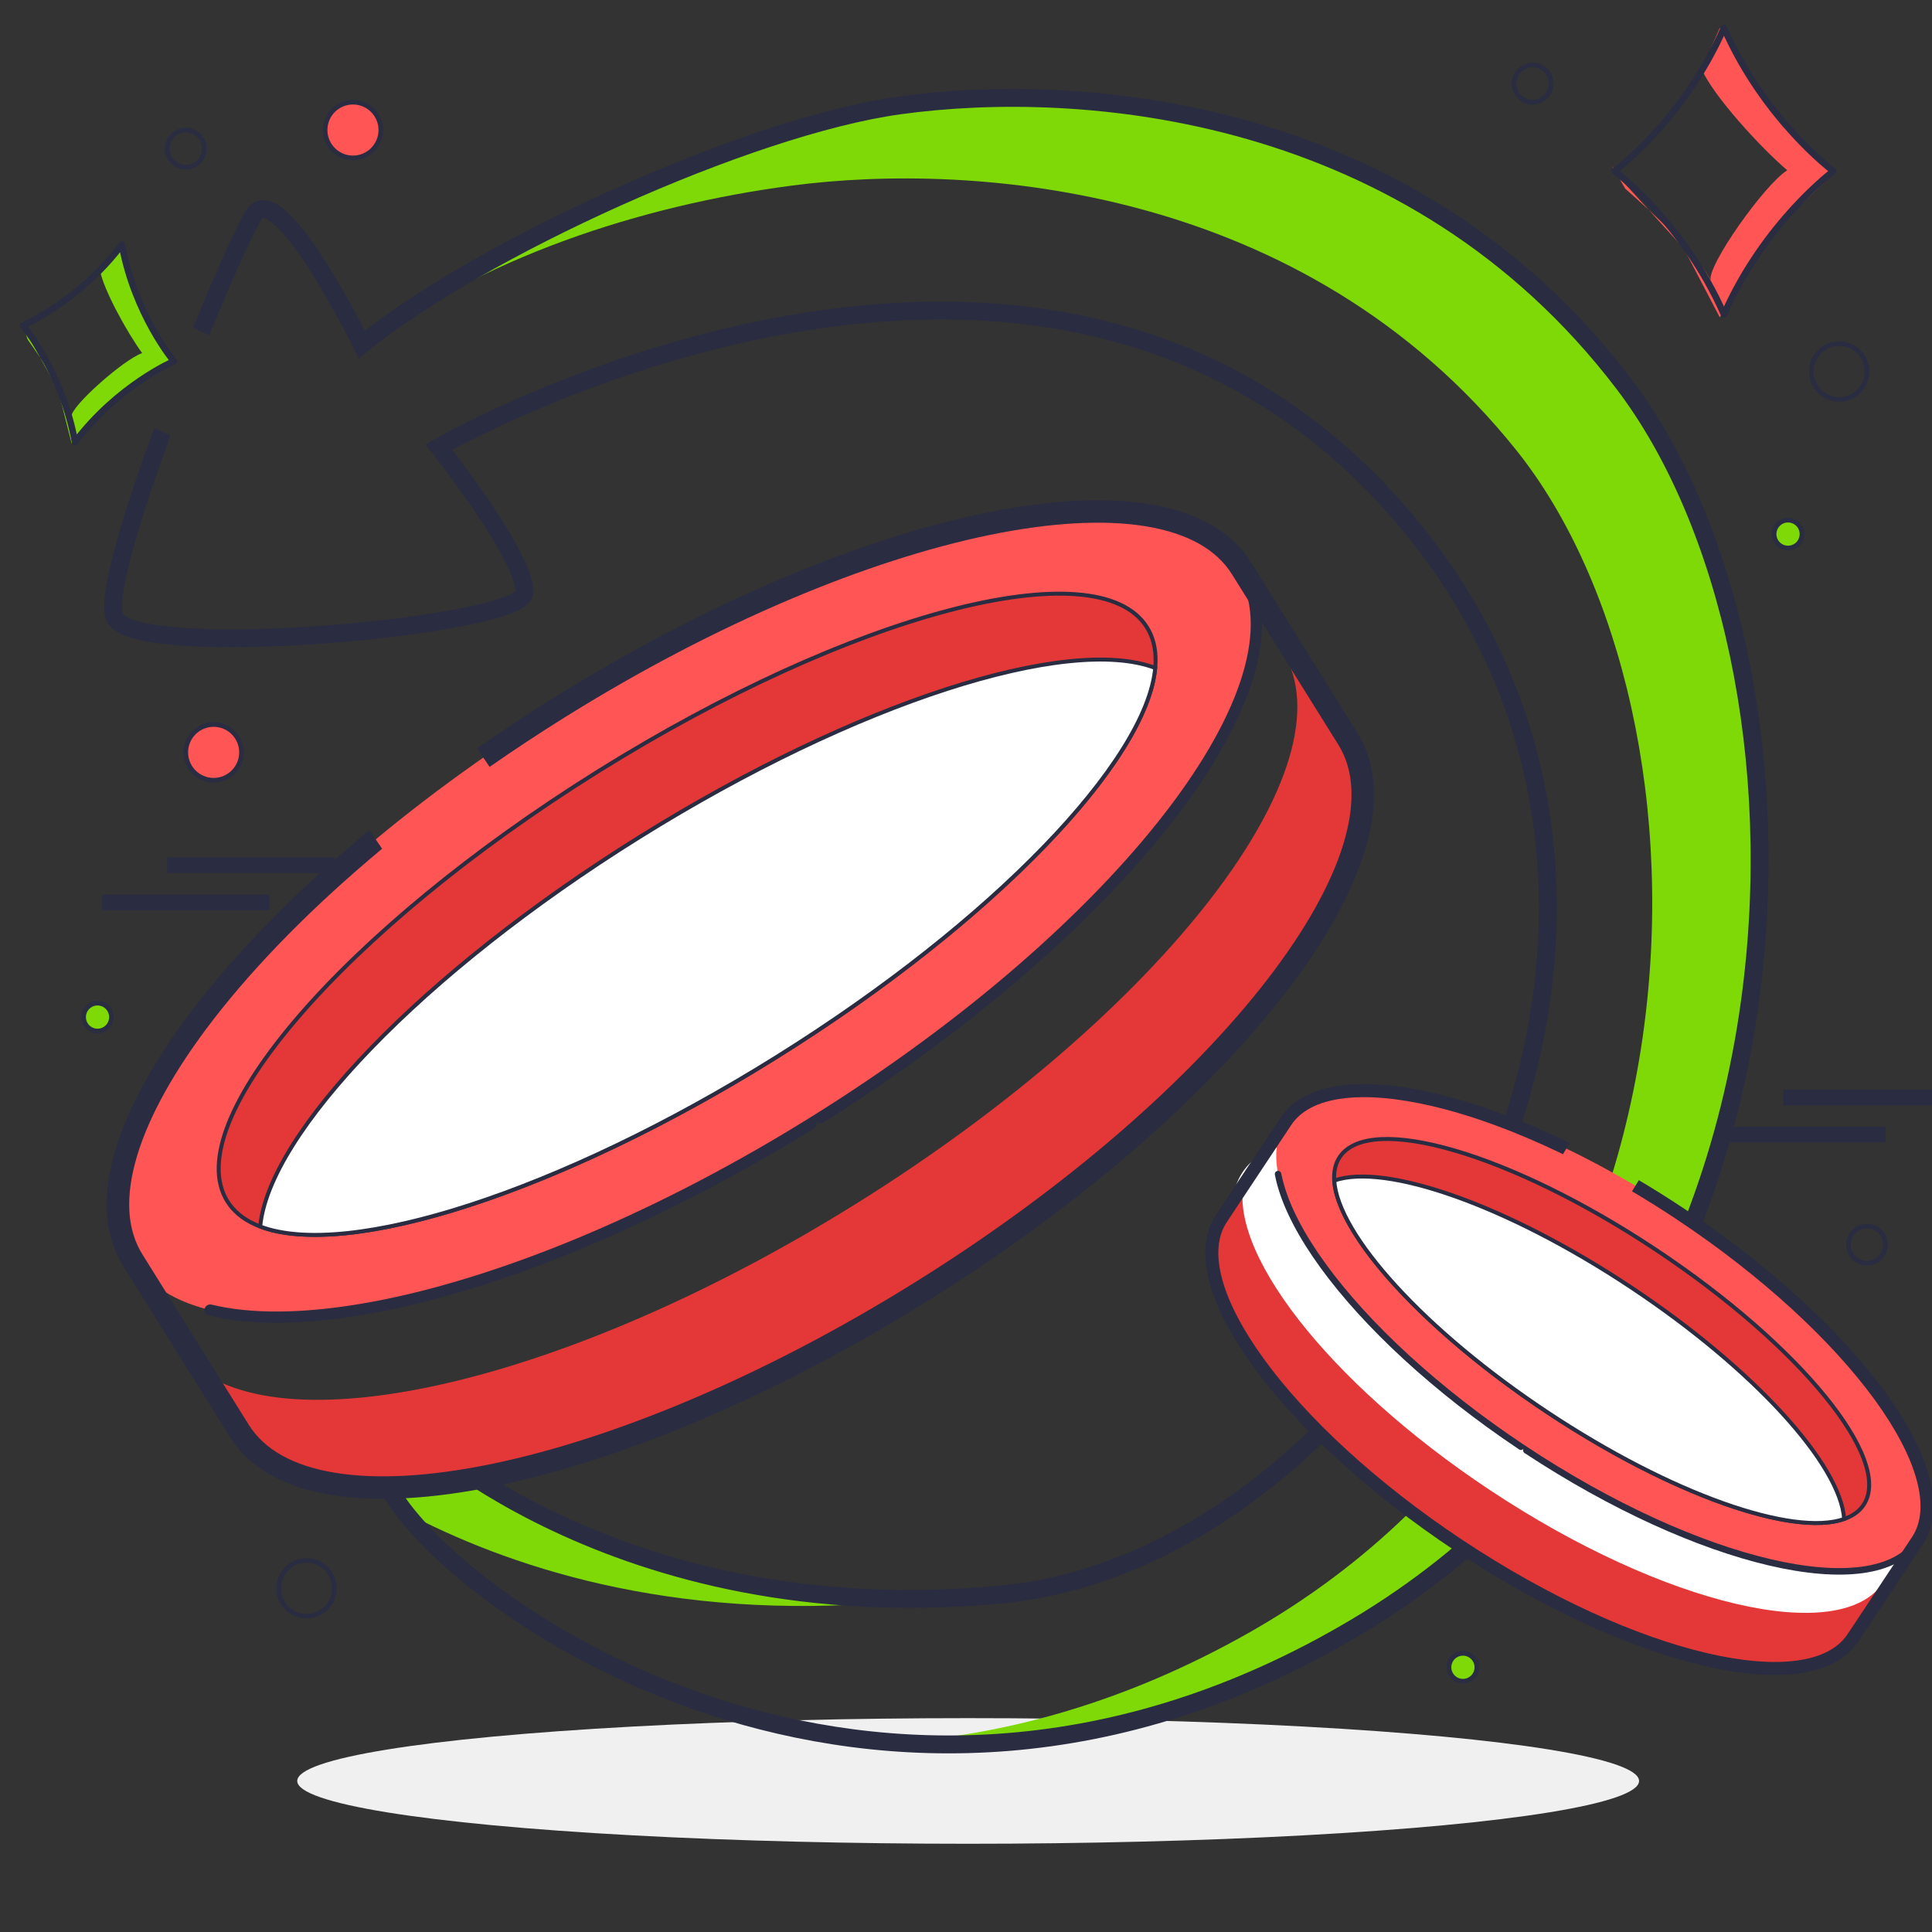 <?xml version="1.0" encoding="UTF-8"?> <svg xmlns="http://www.w3.org/2000/svg" width="208" height="208" viewBox="0 0 208 208" fill="none"><rect x="0" y="0" width="208" height="208" fill="#333333" stroke="none"/><g clip-path="url(#clip0_41_4733)"><ellipse cx="104.232" cy="191.738" rx="72.232" ry="6.762" fill="#F0F0F0"></ellipse><path fill-rule="evenodd" clip-rule="evenodd" d="M38.987 37.08C39.093 37.362 39.15 37.514 39.15 37.514C51.584 27.82 68.964 22.114 85.284 19.977C104.892 17.409 140.403 19.977 163.211 48.422C186.019 76.868 186.336 146.469 134.385 175.822C121.167 183.291 108.319 186.763 96.408 187.599C111.367 188.674 128.328 185.672 145.945 175.207C197.897 144.343 197.58 71.163 174.772 41.254C151.964 11.346 116.453 8.646 96.845 11.346C80.54 13.591 51.439 26.891 38.987 37.08ZM43.589 162.792C54.234 168.436 72.006 174.667 96.384 172.438C97.237 172.36 98.09 172.257 98.941 172.13C62.648 172.498 43.434 153.199 43.434 153.199C43.434 153.199 35.707 147.843 41.725 159.934C42.15 160.788 42.776 161.75 43.589 162.792Z" fill="#7ED907"></path><path fill-rule="evenodd" clip-rule="evenodd" d="M96.714 10.391C116.487 7.669 152.429 10.366 175.538 40.67C187.138 55.88 192.937 81.931 189.348 108.004C187.237 123.345 181.866 138.756 172.462 152.025L170.891 150.91C180.092 137.928 185.363 122.828 187.439 107.741C190.978 82.03 185.215 56.536 174.006 41.838C151.499 12.325 116.42 9.623 96.976 12.3C88.951 13.405 77.685 17.254 66.837 22.125C55.991 26.996 45.686 32.833 39.565 37.852L38.625 38.622L38.089 37.532L38.083 37.52L38.065 37.483C38.048 37.449 38.023 37.4 37.991 37.334C37.926 37.204 37.829 37.013 37.706 36.77C37.458 36.285 37.1 35.596 36.663 34.782C35.787 33.151 34.596 31.031 33.327 29.049C32.044 27.046 30.729 25.262 29.612 24.247C29.037 23.724 28.635 23.518 28.41 23.478C28.327 23.464 28.3 23.477 28.294 23.48C28.283 23.485 28.217 23.519 28.122 23.671C27.498 24.662 26.156 27.511 24.492 31.394C23.872 32.842 23.211 34.423 22.532 36.088L20.783 35.276C21.453 33.631 22.107 32.069 22.721 30.635C24.368 26.791 25.77 23.79 26.49 22.645C26.731 22.262 27.05 21.937 27.466 21.74C27.888 21.539 28.33 21.507 28.747 21.581C29.526 21.72 30.265 22.236 30.908 22.821C32.227 24.02 33.656 25.991 34.949 28.01C36.255 30.049 37.472 32.217 38.36 33.87C38.727 34.552 39.038 35.148 39.278 35.614C45.659 30.623 55.658 25.033 66.047 20.368C76.957 15.469 88.419 11.533 96.714 10.391ZM162.886 160.587C157.899 165.766 152.109 170.424 145.453 174.378C119.75 189.648 95.494 188.853 76.911 182.762C67.61 179.714 59.732 175.338 53.814 170.985C47.866 166.609 43.992 162.324 42.588 159.505C41.091 156.497 40.515 154.697 40.412 153.683C40.367 153.243 40.422 153.049 40.448 152.988L40.453 152.987C40.456 152.987 40.459 152.986 40.462 152.986C40.561 152.971 40.75 152.983 41.036 153.067C41.31 153.147 41.606 153.272 41.892 153.414C42.174 153.554 42.426 153.701 42.608 153.813C42.699 153.869 42.771 153.915 42.819 153.947L42.822 153.949L42.828 153.954C42.875 154 42.945 154.067 43.036 154.153C43.218 154.324 43.488 154.572 43.844 154.883C44.557 155.506 45.617 156.385 47.018 157.425C49.819 159.503 53.99 162.224 59.487 164.813C70.486 169.996 86.786 174.65 108.037 172.607C129.541 170.539 150.169 152.451 160.566 129.352C170.985 106.205 171.245 77.776 151.683 54.929C132.107 32.065 105.762 30.222 84.48 34.021C73.834 35.921 64.412 39.237 57.655 42.075C54.275 43.495 51.558 44.797 49.683 45.745C48.745 46.219 48.018 46.605 47.523 46.873C47.276 47.008 47.087 47.112 46.959 47.184C46.94 47.195 46.922 47.205 46.905 47.214C46.883 47.227 46.864 47.238 46.846 47.247L46.813 47.266L46.775 47.288L46.762 47.296C46.761 47.296 46.761 47.296 47.242 48.131L46.761 47.296L45.793 47.854L46.487 48.73L46.493 48.737L46.513 48.763L46.591 48.863C46.661 48.951 46.763 49.082 46.893 49.25C47.153 49.586 47.524 50.07 47.969 50.663C48.859 51.851 50.039 53.468 51.203 55.194C52.37 56.925 53.507 58.744 54.321 60.339C54.729 61.137 55.044 61.857 55.243 62.468C55.42 63.011 55.482 63.399 55.477 63.649C55.449 63.674 55.404 63.71 55.335 63.756C55.095 63.918 54.701 64.11 54.133 64.318C53.007 64.732 51.377 65.146 49.377 65.536C45.391 66.314 40.076 66.971 34.712 67.363C29.345 67.755 23.97 67.878 19.856 67.601C17.793 67.462 16.093 67.225 14.884 66.889C14.278 66.72 13.84 66.539 13.552 66.362C13.411 66.275 13.324 66.2 13.273 66.144C13.249 66.117 13.235 66.097 13.227 66.084C13.219 66.071 13.217 66.064 13.217 66.064C13.167 65.906 13.127 65.609 13.142 65.131C13.156 64.667 13.22 64.091 13.333 63.411C13.559 62.051 13.973 60.34 14.53 58.382C15.485 55.026 16.845 51.005 18.349 46.892L16.595 46.078C15.059 50.269 13.661 54.396 12.677 57.855C12.111 59.844 11.676 61.633 11.432 63.095C11.311 63.825 11.234 64.492 11.216 65.071C11.198 65.636 11.234 66.185 11.38 66.646C11.576 67.265 12.049 67.699 12.542 68.003C13.044 68.311 13.672 68.552 14.368 68.745C15.764 69.133 17.614 69.381 19.727 69.524C23.965 69.809 29.439 69.68 34.852 69.284C40.268 68.889 45.663 68.224 49.747 67.427C51.783 67.03 53.529 66.593 54.797 66.127C55.426 65.896 55.985 65.642 56.411 65.354C56.79 65.1 57.299 64.664 57.381 63.999C57.464 63.338 57.31 62.592 57.075 61.871C56.834 61.129 56.47 60.31 56.038 59.462C55.172 57.767 53.985 55.874 52.8 54.117C51.612 52.356 50.412 50.711 49.51 49.508C49.199 49.092 48.923 48.729 48.694 48.431C49.158 48.182 49.782 47.854 50.553 47.464C52.393 46.533 55.069 45.251 58.401 43.852C65.07 41.051 74.352 37.786 84.818 35.918C105.759 32.18 131.269 34.049 150.22 56.182C169.185 78.332 168.998 105.924 158.809 128.561C148.598 151.248 128.459 168.707 107.852 170.689C86.991 172.695 71.037 168.125 60.308 163.07C54.941 160.542 50.88 157.891 48.166 155.877C46.809 154.871 45.789 154.024 45.112 153.432C44.774 153.137 44.521 152.905 44.355 152.748C44.324 152.719 44.296 152.693 44.271 152.669C44.229 152.629 44.196 152.597 44.171 152.573L44.127 152.53L44.118 152.521L44.116 152.519L44.054 152.457L43.982 152.407L43.981 152.406L43.979 152.405L43.972 152.4L43.951 152.386L43.918 152.363L43.878 152.337C43.816 152.296 43.727 152.239 43.618 152.172C43.402 152.039 43.097 151.861 42.749 151.688C42.404 151.517 41.996 151.34 41.576 151.217C41.169 151.098 40.674 151.007 40.183 151.079C39.651 151.157 39.117 151.432 38.786 152.01C38.484 152.536 38.424 153.185 38.495 153.878C38.636 155.261 39.351 157.326 40.863 160.363C42.469 163.589 46.633 168.094 52.673 172.537C58.743 177.003 66.803 181.477 76.311 184.593C95.345 190.832 120.19 191.628 146.438 176.035C153.342 171.933 159.331 167.094 164.476 161.715L162.886 160.587ZM43.982 152.407C43.982 152.407 43.983 152.407 43.434 153.199L43.982 152.407Z" fill="#2A2C41"></path><path fill-rule="evenodd" clip-rule="evenodd" d="M131.177 59.043L138.072 70.09C145.725 82.354 125.211 108.972 92.25 129.543C61.448 148.767 30.677 155.906 20.532 146.749L25.092 154.054C32.746 166.318 65.671 159.585 98.631 139.015C131.592 118.443 152.106 91.825 144.453 79.561L132.999 61.21C132.498 60.407 131.888 59.685 131.177 59.043Z" fill="#E43838"></path><path d="M60.118 76.227C93.078 55.657 126.003 48.923 133.657 61.187C141.312 73.452 120.796 100.07 87.836 120.64C54.875 141.211 21.95 147.945 14.296 135.68C6.643 123.416 27.156 96.798 60.118 76.227Z" fill="#FF5555"></path><path d="M64.378 83.052C91.718 65.989 118.18 59.043 123.481 67.539C128.782 76.034 110.918 96.752 83.578 113.815C56.237 130.878 29.776 137.823 24.474 129.328C19.173 120.833 37.039 100.115 64.378 83.052Z" fill="#E43838" stroke="#2A2C41" stroke-width="0.425"></path><path d="M124.372 71.912C123.454 81.914 106.991 99.204 83.579 113.815C60.169 128.425 37.405 135.616 28.015 132.048C28.935 122.046 45.396 104.755 68.808 90.144C92.218 75.535 114.983 68.343 124.372 71.912Z" fill="white" stroke="#2A2C41" stroke-width="0.425"></path><path opacity="0.3" d="M64.573 98.79C64.573 98.79 83.006 83.802 99.329 78.433C115.652 73.064 112.162 78.064 94.744 89.141C77.326 100.218 57.634 105.703 64.573 98.79Z" fill="url(#paint0_linear_41_4733)"></path><path fill-rule="evenodd" clip-rule="evenodd" d="M60.762 77.253C77.152 67.024 93.489 60.265 106.622 57.579C113.194 56.235 118.898 55.925 123.378 56.664C127.861 57.404 130.971 59.163 132.633 61.827L144.087 80.179C145.749 82.842 145.964 86.409 144.658 90.761C143.354 95.11 140.569 100.097 136.474 105.41C128.291 116.028 115.042 127.735 98.651 137.964C82.261 148.193 65.924 154.952 52.79 157.638C46.219 158.982 40.515 159.292 36.035 158.553C31.551 157.813 28.442 156.053 26.779 153.389L15.325 135.038C13.663 132.374 13.449 128.808 14.754 124.456C16.058 120.106 18.843 115.119 22.938 109.806C27.525 103.855 33.704 97.561 41.136 91.377L39.77 89.365C32.137 95.697 25.767 102.17 21.02 108.328C16.823 113.775 13.854 119.027 12.435 123.76C11.016 128.491 11.107 132.851 13.271 136.32L24.726 154.671C26.89 158.14 30.767 160.137 35.64 160.942C40.516 161.746 46.539 161.387 53.275 160.01C66.758 157.253 83.363 150.359 99.933 140.018C116.503 129.676 129.991 117.788 138.392 106.888C142.589 101.442 145.558 96.19 146.977 91.456C148.396 86.725 148.305 82.365 146.141 78.897L134.687 60.545C132.522 57.077 128.646 55.079 123.772 54.275C118.897 53.471 112.874 53.83 106.137 55.207C92.655 57.965 76.05 64.858 59.48 75.199C56.679 76.947 53.967 78.739 51.352 80.563L52.712 82.566C55.299 80.761 57.985 78.986 60.762 77.253Z" fill="#2A2C41"></path><path fill-rule="evenodd" clip-rule="evenodd" d="M22.248 140.567C21.844 140.874 21.959 141.503 22.452 141.623C23.043 141.767 23.654 141.891 24.284 141.995C29.061 142.784 35.004 142.437 41.699 141.068C54.955 138.357 71.29 131.61 87.644 121.475C87.928 121.299 88.015 120.925 87.838 120.642C88.015 120.925 88.39 121.011 88.673 120.833C104.962 110.596 118.198 98.887 126.458 88.17C130.63 82.757 133.553 77.571 134.943 72.933C136.334 68.297 136.212 64.135 134.172 60.868C133.483 59.763 132.604 58.809 131.559 58.001C131.352 57.841 131.065 57.846 130.857 58.005C130.531 58.252 130.546 58.746 130.868 58.998C131.789 59.719 132.551 60.556 133.146 61.509C134.934 64.374 135.117 68.139 133.784 72.586C132.451 77.031 129.62 82.085 125.499 87.431C117.262 98.119 103.953 109.871 87.518 120.128C71.082 130.385 54.677 137.178 41.456 139.882C34.843 141.234 29.06 141.557 24.481 140.801C23.893 140.704 23.326 140.589 22.78 140.457C22.595 140.412 22.399 140.451 22.248 140.567Z" fill="#2A2C41"></path><path d="M200.519 173.836C195.422 180.655 173.671 174.851 156.263 161.835C138.854 148.819 128.873 132.74 133.971 125.922C139.069 119.104 157.314 124.128 174.723 137.144C192.132 150.16 216.416 156.977 200.519 173.836Z" fill="white"></path><path fill-rule="evenodd" clip-rule="evenodd" d="M206.971 164.039L202.793 170.334C198.155 177.32 179.173 172.881 160.394 160.416C142.846 148.769 131.687 134.236 134.085 126.679L131.323 130.841C126.685 137.828 138.148 153.597 156.926 166.06C175.705 178.525 194.687 182.964 199.325 175.978L206.264 165.522C206.568 165.064 206.803 164.569 206.971 164.039Z" fill="#E43838"></path><path d="M180.831 130.645C199.609 143.108 211.072 158.877 206.434 165.864C201.796 172.852 182.814 168.411 164.036 155.948C145.258 143.483 133.794 127.714 138.432 120.727C143.07 113.74 162.052 118.18 180.831 130.645Z" fill="#FF5555"></path><path d="M178.25 134.533C193.826 144.872 203.849 157.177 200.636 162.016C197.424 166.855 182.193 162.398 166.617 152.059C151.041 141.72 141.019 129.416 144.231 124.576C147.443 119.737 162.674 124.195 178.25 134.533Z" fill="#E43838" stroke="#2A2C41" stroke-width="0.425"></path><path d="M198.541 163.537C193.039 165.454 179.956 160.914 166.618 152.06C153.28 143.208 144.016 132.914 143.645 127.099C149.147 125.183 162.231 129.722 175.569 138.575C188.906 147.428 198.17 157.722 198.541 163.537Z" fill="white" stroke="#2A2C41" stroke-width="0.425"></path><path opacity="0.3" d="M169.987 138.416C169.987 138.416 182.328 144.55 189.084 151.879C195.839 159.209 192.36 158.567 182.328 152.03C172.296 145.493 164.67 136.412 169.987 138.416Z" fill="url(#paint1_linear_41_4733)"></path><path fill-rule="evenodd" clip-rule="evenodd" d="M180.444 131.231C189.781 137.429 197.274 144.432 201.846 150.722C204.134 153.869 205.668 156.807 206.354 159.35C207.04 161.895 206.858 163.959 205.85 165.477L198.911 175.933C197.903 177.45 196.072 178.42 193.46 178.776C190.85 179.132 187.548 178.859 183.759 177.973C176.187 176.202 166.824 172.017 157.485 165.819C148.148 159.621 140.655 152.617 136.083 146.327C133.795 143.18 132.261 140.243 131.575 137.699C130.889 135.154 131.072 133.09 132.079 131.572L139.019 121.116C140.026 119.599 141.857 118.629 144.469 118.273C147.079 117.917 150.381 118.19 154.17 119.077C158.415 120.069 163.222 121.82 168.272 124.26L169.006 123.055C163.83 120.545 158.882 118.736 154.49 117.709C150.606 116.801 147.12 116.495 144.279 116.882C141.44 117.269 139.16 118.364 137.848 120.34L130.909 130.796C129.597 132.772 129.474 135.298 130.219 138.065C130.965 140.833 132.601 143.927 134.947 147.153C139.641 153.61 147.269 160.723 156.709 166.989C166.149 173.255 175.666 177.522 183.439 179.34C187.323 180.249 190.81 180.555 193.65 180.167C196.489 179.78 198.769 178.685 200.081 176.709L207.021 166.254C208.332 164.278 208.456 161.751 207.71 158.984C206.964 156.217 205.328 153.123 202.982 149.896C198.288 143.439 190.66 136.327 181.22 130.061C179.625 129.002 178.027 128 176.436 127.057L175.705 128.256C177.279 129.189 178.862 130.181 180.444 131.231Z" fill="#2A2C41"></path><path fill-rule="evenodd" clip-rule="evenodd" d="M137.762 126.099C137.503 125.96 137.198 126.172 137.253 126.461C137.319 126.808 137.4 127.16 137.496 127.517C138.227 130.229 139.838 133.284 142.169 136.491C146.784 142.839 154.269 149.845 163.549 156.046C163.71 156.154 163.928 156.11 164.036 155.948C163.928 156.11 163.973 156.328 164.135 156.435C173.453 162.578 182.815 166.755 190.457 168.543C194.317 169.446 197.758 169.743 200.541 169.364C203.323 168.985 205.491 167.921 206.727 166.059C207.145 165.429 207.437 164.737 207.613 163.991C207.648 163.843 207.576 163.692 207.442 163.621C207.234 163.508 206.976 163.635 206.92 163.865C206.761 164.525 206.502 165.128 206.142 165.671C205.058 167.303 203.114 168.304 200.446 168.668C197.778 169.032 194.43 168.751 190.617 167.859C182.995 166.076 173.593 161.871 164.23 155.656C154.866 149.441 147.34 142.41 142.737 136.078C140.434 132.911 138.875 129.934 138.174 127.335C138.084 127.001 138.009 126.674 137.947 126.354C137.927 126.246 137.859 126.152 137.762 126.099Z" fill="#2A2C41"></path><path d="M177.501 22.595C176.533 21.696 175.643 20.904 174.975 20.313L173.521 17.84L174.975 19.818L177.501 22.595C180.043 24.956 183.128 28.056 184.181 30.205C183.696 28.721 189.995 19.818 192.418 18.334C189.511 15.861 184.375 10.223 183.212 7.453L185.15 3.001L189.511 9.926L193.871 15.367L197.263 18.829L190.48 25.259L185.15 34.162L181.274 26.743L177.501 22.595Z" fill="#FF5555"></path><path d="M185.605 3.008V3L185.604 3.004L185.602 3V3.008C181.241 12.924 173.821 18.424 173.821 18.424C173.821 18.424 181.241 23.925 185.602 33.841V33.849L185.604 33.845L185.605 33.849V33.841C189.967 23.925 197.386 18.424 197.386 18.424C197.386 18.424 189.967 12.924 185.605 3.008Z" stroke="#2A2C41" stroke-width="0.7" stroke-linejoin="round"></path><path d="M4.332 38.514C3.812 37.736 3.329 37.044 2.965 36.528L2.368 34.586L3.046 36.187L4.332 38.514C5.698 40.556 7.316 43.197 7.69 44.85C7.599 43.748 13.395 38.644 15.307 38.018C13.709 35.838 11.092 31.113 10.744 29.014L12.808 26.264L14.68 31.749L16.794 36.211L18.565 39.151L12.839 42.472L7.71 47.735L6.253 41.989L4.332 38.514Z" fill="#7ED907"></path><path d="M13.12 26.343L13.122 26.337L13.12 26.34L13.119 26.337L13.118 26.342C8.491 32.461 2.479 35.037 2.479 35.037C2.479 35.037 6.691 40.041 8.074 47.587L8.073 47.592L8.075 47.59L8.075 47.593L8.077 47.588C12.704 41.468 18.716 38.892 18.716 38.892C18.716 38.892 14.504 33.889 13.12 26.343Z" stroke="#2A2C41" stroke-width="0.7" stroke-linejoin="round"></path><line x1="11" y1="97.15" x2="29" y2="97.15" stroke="#2A2C41" stroke-width="1.7"></line><line x1="18" y1="93.15" x2="36" y2="93.15" stroke="#2A2C41" stroke-width="1.7"></line><line x1="185" y1="122.15" x2="203" y2="122.15" stroke="#2A2C41" stroke-width="1.7"></line><line x1="192" y1="118.15" x2="210" y2="118.15" stroke="#2A2C41" stroke-width="1.7"></line><circle cx="38" cy="14" r="3" fill="#FF5555" stroke="#2A2C41" stroke-width="0.5"></circle><circle cx="20" cy="16" r="2" stroke="#2A2C41" stroke-width="0.5"></circle><circle cx="201" cy="134" r="2" stroke="#2A2C41" stroke-width="0.5"></circle><circle cx="165" cy="9" r="2" stroke="#2A2C41" stroke-width="0.5"></circle><circle cx="198" cy="40" r="3" stroke="#2A2C41" stroke-width="0.5"></circle><circle cx="192.5" cy="57.5" r="1.5" fill="#7ED907" stroke="#2A2C41" stroke-width="0.5"></circle><circle cx="10.5" cy="109.5" r="1.5" fill="#7ED907" stroke="#2A2C41" stroke-width="0.5"></circle><circle cx="157.5" cy="179.5" r="1.5" fill="#7ED907" stroke="#2A2C41" stroke-width="0.5"></circle><circle cx="33" cy="171" r="3" stroke="#2A2C41" stroke-width="0.5"></circle><circle cx="23" cy="81" r="3" fill="#FF5555" stroke="#2A2C41" stroke-width="0.5"></circle></g><defs><linearGradient id="paint0_linear_41_4733" x1="63.047" y1="98.159" x2="139.438" y2="95.534" gradientUnits="userSpaceOnUse"><stop stop-color="white"></stop><stop offset="1" stop-color="white"></stop></linearGradient><linearGradient id="paint1_linear_41_4733" x1="169.954" y1="137.459" x2="189.686" y2="177.165" gradientUnits="userSpaceOnUse"><stop stop-color="white"></stop><stop offset="1" stop-color="white"></stop></linearGradient><clipPath id="clip0_41_4733"><rect width="208" height="208" fill="white"></rect></clipPath></defs></svg> 